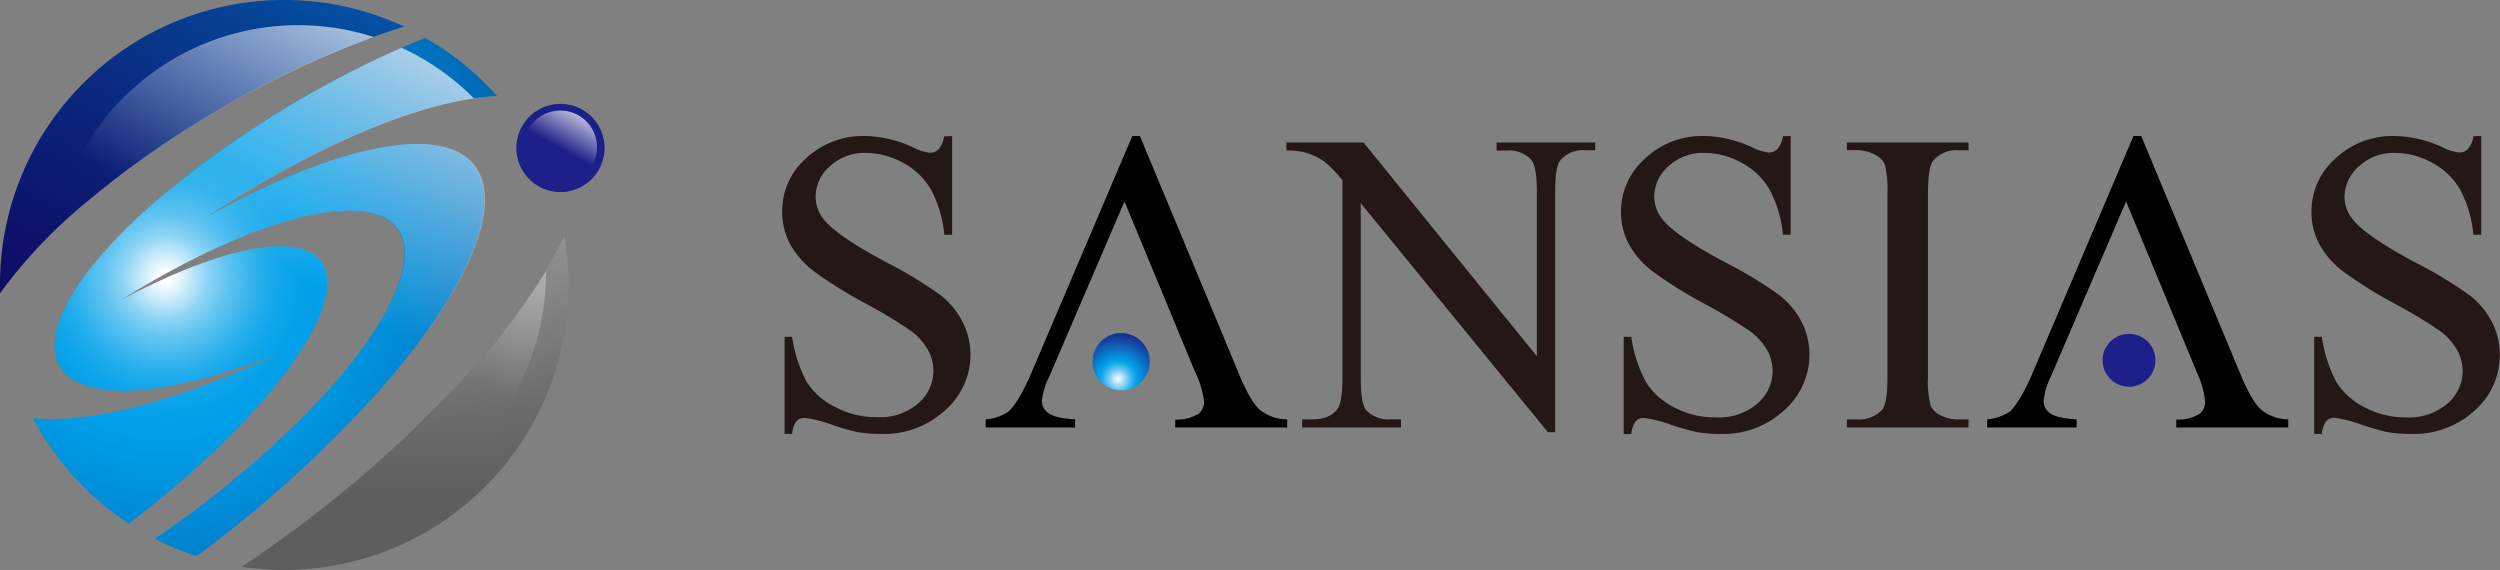 <svg xmlns="http://www.w3.org/2000/svg" xmlns:xlink="http://www.w3.org/1999/xlink" viewBox="0 0 386 88"><rect x="0" y="0" width="386" height="88" fill="#808080" stroke="none"/><defs><style>.cls-1{fill:#231815;}.cls-2{fill:url(#gradient);}.cls-3{fill:url(#gradient_2);}.cls-4{fill:url(#gradient_3);}.cls-5{fill:url(#gradient_4);}.cls-6{fill:url(#gradient_5);}.cls-7{fill:url(#gradient_6);}.cls-8{fill:url(#gradient_7);}.cls-9{fill:url(#gradient_8);}.cls-10{fill:url(#gradient_9);}.cls-11{fill:url(#gradient_10);}</style><radialGradient id="gradient" cx="-270.37" cy="198.35" r="7.4" gradientTransform="matrix(-0.23, 0.97, 0.97, 0.23, -81.94, 275.17)" gradientUnits="userSpaceOnUse"><stop offset="0" stop-color="#fff"/><stop offset="0.07" stop-color="#ccecfb"/><stop offset="0.19" stop-color="#75ccf3"/><stop offset="0.29" stop-color="#36b4ee"/><stop offset="0.36" stop-color="#0fa6ea"/><stop offset="0.4" stop-color="#00a0e9"/><stop offset="1" stop-color="#1d2088"/></radialGradient><radialGradient id="gradient_2" cx="-493.62" cy="-527.18" r="7.4" gradientTransform="matrix(1, 0, 0, -1, 0, 2.26)" xlink:href="#gradient"/><linearGradient id="gradient_3" x1="51.3" y1="20.08" x2="8.84" y2="-56.34" gradientTransform="matrix(1, 0, 0, -1, 0, 2.26)" gradientUnits="userSpaceOnUse"><stop offset="0" stop-color="#0067b6"/><stop offset="0.01" stop-color="#0066b5"/><stop offset="0.31" stop-color="#073e92"/><stop offset="0.59" stop-color="#0b2279"/><stop offset="0.82" stop-color="#0e1069"/><stop offset="1" stop-color="#0f0a64"/></linearGradient><radialGradient id="gradient_4" cx="25.09" cy="-40.53" r="59.92" gradientTransform="matrix(1, 0, 0, -1, 0.46, 2.27)" gradientUnits="userSpaceOnUse"><stop offset="0.02" stop-color="#fff"/><stop offset="0.02" stop-color="#f8fcfe"/><stop offset="0.07" stop-color="#bee7f9"/><stop offset="0.11" stop-color="#8cd4f5"/><stop offset="0.16" stop-color="#61c4f1"/><stop offset="0.21" stop-color="#3eb7ee"/><stop offset="0.25" stop-color="#23adec"/><stop offset="0.3" stop-color="#0fa6ea"/><stop offset="0.35" stop-color="#04a1e9"/><stop offset="0.4" stop-color="#00a0e9"/><stop offset="1" stop-color="#0066b5"/></radialGradient><radialGradient id="gradient_5" cx="62.7" cy="21.77" r="96.88" gradientTransform="matrix(1, 0, 0, -1, 0.46, 2.27)" gradientUnits="userSpaceOnUse"><stop offset="0" stop-color="#fff"/><stop offset="0.25" stop-color="#c9c9c9"/><stop offset="0.37" stop-color="#b5b5b5"/><stop offset="0.55" stop-color="#9e9e9e"/><stop offset="0.62" stop-color="#929292"/><stop offset="0.87" stop-color="#6c6c6c"/><stop offset="1" stop-color="#5e5e5e"/></radialGradient><radialGradient id="gradient_6" cx="-469.91" cy="-769.16" r="11.4" gradientTransform="matrix(1, 0, 0, -1, 0, 2.26)" xlink:href="#gradient"/><linearGradient id="gradient_7" x1="90.66" y1="-13.13" x2="86.41" y2="-20.65" gradientTransform="matrix(1, 0, 0, -1, 0, 2.26)" gradientUnits="userSpaceOnUse"><stop offset="0" stop-color="#fff"/><stop offset="1" stop-color="#fff" stop-opacity="0"/></linearGradient><linearGradient id="gradient_8" x1="54.82" y1="22.33" x2="25.69" y2="-29.15" xlink:href="#gradient_7"/><linearGradient id="gradient_9" x1="72.07" y1="12.58" x2="42.92" y2="-38.93" xlink:href="#gradient_7"/><linearGradient id="gradient_10" x1="100.18" y1="-3.37" x2="71.04" y2="-54.87" xlink:href="#gradient_7"/></defs><title>サンシアス</title><path class="cls-1" d="M147,21V36.24h-1.2a18.51,18.51,0,0,0-2.07-7,10.81,10.81,0,0,0-4.3-4.1,11.83,11.83,0,0,0-5.75-1.53,7.76,7.76,0,0,0-5.54,2.06,6.17,6.17,0,0,0-2.2,4.66A5.5,5.5,0,0,0,127.3,34q2,2.46,9.51,6.47a66.56,66.56,0,0,1,8.37,5.07,12.35,12.35,0,0,1,3.44,4.16,11.06,11.06,0,0,1,1.22,5,11.41,11.41,0,0,1-3.86,8.6A13.89,13.89,0,0,1,136.07,67a22,22,0,0,1-3.62-.28,35.65,35.65,0,0,1-4.15-1.19,18.42,18.42,0,0,0-4-1A1.69,1.69,0,0,0,123,65a4,4,0,0,0-.7,2h-1.16V52h1.16a21.67,21.67,0,0,0,2.27,7A10.84,10.84,0,0,0,129,62.86a13.3,13.3,0,0,0,6.42,1.55,9.05,9.05,0,0,0,6.36-2.13,6.62,6.62,0,0,0,2.34-5.07,6.85,6.85,0,0,0-.88-3.25,9.49,9.49,0,0,0-2.77-3,75.48,75.48,0,0,0-6.86-4.12,65.51,65.51,0,0,1-8-5,13.63,13.63,0,0,1-3.62-4.16,10.43,10.43,0,0,1-1.22-5,10.83,10.83,0,0,1,3.61-8.16A12.86,12.86,0,0,1,133.6,21,18.39,18.39,0,0,1,141,22.76a7.39,7.39,0,0,0,2.56.82,1.89,1.89,0,0,0,1.35-.52,4,4,0,0,0,.86-2Z"/><path class="cls-1" d="M198.62,22h11.91L237.29,55V29.68c0-2.7-.3-4.39-.92-5.06a4.69,4.69,0,0,0-3.77-1.38h-1.52V22h15.23v1.2H244.8a4.5,4.5,0,0,0-4,1.7c-.45.7-.68,2.28-.68,4.74V66.73H239l-28.9-35.35v27c0,2.67.3,4.35.88,5a4.75,4.75,0,0,0,3.78,1.36h1.55V66H201.06V64.75h1.49c1.89,0,3.23-.56,4-1.69.47-.66.72-2.23.72-4.69V27.83a19.59,19.59,0,0,0-2.88-2.95,10.63,10.63,0,0,0-2.9-1.34,10.51,10.51,0,0,0-2.85-.3Z"/><path class="cls-1" d="M276.48,21V36.24h-1.2a18.33,18.33,0,0,0-2.07-7,10.91,10.91,0,0,0-4.29-4.1,11.87,11.87,0,0,0-5.76-1.53,7.77,7.77,0,0,0-5.54,2.06,6.2,6.2,0,0,0-2.2,4.66,5.55,5.55,0,0,0,1.4,3.68q2,2.46,9.51,6.47a64.83,64.83,0,0,1,8.38,5.07,12.31,12.31,0,0,1,3.46,4.16,11.05,11.05,0,0,1,1.21,5,11.41,11.41,0,0,1-3.86,8.6A13.87,13.87,0,0,1,265.61,67a21.79,21.79,0,0,1-3.61-.28,37.27,37.27,0,0,1-4.16-1.19,18.48,18.48,0,0,0-4-1,1.69,1.69,0,0,0-1.28.49,4.07,4.07,0,0,0-.69,2H250.7V52h1.17a21.2,21.2,0,0,0,2.27,7,10.86,10.86,0,0,0,4.34,3.89,13.34,13.34,0,0,0,6.43,1.55,9.07,9.07,0,0,0,6.43-2.13,6.63,6.63,0,0,0,2.35-5.07,6.88,6.88,0,0,0-.88-3.25A9.72,9.72,0,0,0,270,51a77,77,0,0,0-6.87-4.12,66.29,66.29,0,0,1-8-5,13.63,13.63,0,0,1-3.62-4.16,10.43,10.43,0,0,1-1.22-5,10.8,10.8,0,0,1,3.62-8.16A12.85,12.85,0,0,1,263.12,21a18.39,18.39,0,0,1,7.39,1.73,7.46,7.46,0,0,0,2.56.82,1.89,1.89,0,0,0,1.35-.52,3.87,3.87,0,0,0,.86-2Z"/><path class="cls-1" d="M303.94,64.75V66H285.15V64.75h1.58a4.72,4.72,0,0,0,3.93-1.56c.5-.7.76-2.36.76-5V29.84a15.67,15.67,0,0,0-.4-4.42A2.83,2.83,0,0,0,289.69,24a6.09,6.09,0,0,0-3-.82h-1.54V22h18.79v1.2h-1.56a4.66,4.66,0,0,0-3.9,1.62c-.53.67-.8,2.33-.8,5V58.2a14.68,14.68,0,0,0,.4,4.38A3,3,0,0,0,299.37,64a6,6,0,0,0,2.94.76Z"/><path class="cls-1" d="M383.1,21V36.24h-1.21a18.5,18.5,0,0,0-2.06-7,10.84,10.84,0,0,0-4.29-4.1,11.87,11.87,0,0,0-5.76-1.53,7.77,7.77,0,0,0-5.54,2.06A6.25,6.25,0,0,0,362,30.37a5.5,5.5,0,0,0,1.42,3.68q2,2.46,9.5,6.47a64.94,64.94,0,0,1,8.39,5.07,12.31,12.31,0,0,1,3.46,4.16,11,11,0,0,1,1.2,5,11.39,11.39,0,0,1-3.84,8.6A13.9,13.9,0,0,1,372.24,67a21.79,21.79,0,0,1-3.61-.28,35.66,35.66,0,0,1-4.18-1.21,18.33,18.33,0,0,0-4-1,1.65,1.65,0,0,0-1.26.49,3.89,3.89,0,0,0-.7,2h-1.18V52h1.18a21.18,21.18,0,0,0,2.26,7,10.89,10.89,0,0,0,4.35,3.89,13.32,13.32,0,0,0,6.42,1.55,9.06,9.06,0,0,0,6.37-2.13,6.59,6.59,0,0,0,2.34-5.07,6.74,6.74,0,0,0-.88-3.25,9.49,9.49,0,0,0-2.77-3,75.48,75.48,0,0,0-6.86-4.12,66.29,66.29,0,0,1-8-5,13.45,13.45,0,0,1-3.6-4.16,10.32,10.32,0,0,1-1.23-5,10.86,10.86,0,0,1,3.61-8.16A12.87,12.87,0,0,1,369.74,21a18.47,18.47,0,0,1,7.38,1.73,7.51,7.51,0,0,0,2.57.82,1.86,1.86,0,0,0,1.34-.52,3.87,3.87,0,0,0,.86-2Z"/><path class="cls-2" d="M174.13,51.55a4.42,4.42,0,1,1-5.32,3.27v0A4.41,4.41,0,0,1,174.13,51.55Z"/><path d="M194.54,63.29q-1.5-1.3-3.3-5.7L176,21h-1.17L159.41,57.19c-1.33,3.17-2.56,5.27-3.65,6.32a7.26,7.26,0,0,1-3.57,1.24V66H166V64.75c-2.12-.13-3.5-.45-4.14-1a2.22,2.22,0,0,1-1-1.77A10.66,10.66,0,0,1,162,58.16l4-9.33,7.62-17.73,10.95,26.45a13.37,13.37,0,0,1,1.34,4.54,2.3,2.3,0,0,1-.91,1.83,6.28,6.28,0,0,1-3.54.86V66h17.29V64.75A6.8,6.8,0,0,1,194.54,63.29Z"/><path class="cls-3" d="M328.75,51.55a4.08,4.08,0,1,1-.06,0Z"/><path d="M349.16,63.29q-1.5-1.3-3.31-5.7L330.6,21h-1.19L314,57.19c-1.33,3.17-2.55,5.27-3.64,6.32a7.39,7.39,0,0,1-3.54,1.24V66h13.81V64.75c-2.12-.12-3.5-.46-4.15-1a2.22,2.22,0,0,1-.95-1.77,10.66,10.66,0,0,1,1.12-3.82l4-9.33,7.62-17.73,10.95,26.45a13.36,13.36,0,0,1,1.25,4.54,2.29,2.29,0,0,1-.9,1.83,6.31,6.31,0,0,1-3.55.86V66h17.29V64.75A6.8,6.8,0,0,1,349.16,63.29Z"/><path class="cls-4" d="M14.07,30.62C28.32,18.73,46.85,8.84,62.43,4.11A43.88,43.88,0,0,0,0,43.59v1.69A77.26,77.26,0,0,1,14.07,30.62Z"/><path class="cls-5" d="M58.33,60.56c21.28-24,22-41,1.66-38-7.88,1.17-17.78,5.16-28.17,11,16.24-10.76,32.63-18,44.27-18.71h.68a44.14,44.14,0,0,0-11.12-9A153.76,153.76,0,0,0,24.81,30.41c-19.48,16.67-21.93,30-5.46,29.93,6.39-.13,14.69-2.25,23.56-5.72-14,6.74-27.84,10.69-37.15,10l-.69-.07A44,44,0,0,0,19.89,80.85,151.82,151.82,0,0,0,36.43,66.36c17.28-17.73,18.93-30.31,3.68-28.09-5.91.85-13.49,3.81-21.56,8.13,12.7-7.94,25.3-13.3,34-13.83,15.26-.93,12.56,13.5-6.14,32.16A156.49,156.49,0,0,1,23.9,83.18a44.88,44.88,0,0,0,6.44,2.69A186.72,186.72,0,0,0,58.33,60.56Z"/><path class="cls-6" d="M71.6,58.37A189,189,0,0,1,37.33,87.51a45.25,45.25,0,0,0,6.15.49A43.94,43.94,0,0,0,87.79,44.43h0a43.37,43.37,0,0,0-.68-8C84.1,42.85,78.94,50.31,71.6,58.37Z"/><path class="cls-7" d="M88.11,16.22a6.81,6.81,0,1,1-8.2,5.05v0A6.82,6.82,0,0,1,88.11,16.22Z"/><path class="cls-8" d="M80.84,22.84a5.67,5.67,0,1,1,5.77,5.57h-.1a5.62,5.62,0,0,1-5.67-5.57Z"/><path class="cls-9" d="M57.69,5.71a38.16,38.16,0,0,0-48,24.74,37.22,37.22,0,0,0-1.29,5.3q2.61-2.52,5.73-5.12A150.24,150.24,0,0,1,57.69,5.71Z"/><path class="cls-10" d="M58.43,60.56c21.27-24,22-41,1.64-38-7.89,1.17-17.78,5.16-28.18,11C46.78,23.74,61.81,16.84,73.18,15.2A38.29,38.29,0,0,0,62,7.37a154,154,0,0,0-37,23c-9.29,8-14.71,15.17-16,20.51a38.81,38.81,0,0,0,2.71,7.83c1.82,1.06,4.43,1.62,7.87,1.59,6.33,0,14.62-2.17,23.55-5.64-10,4.84-20,8.21-28.23,9.49A38.42,38.42,0,0,0,26.89,75.3c3.42-2.89,6.66-5.9,9.64-8.94C53.81,48.63,55.45,36.05,40.2,38.27c-5.91.85-13.48,3.81-21.55,8.13,12.69-7.94,25.29-13.3,34-13.83,15.26-.93,12.51,13.5-6.14,32.16A149.05,149.05,0,0,1,31.65,77.64a37.08,37.08,0,0,0,6.69,2A179.47,179.47,0,0,0,58.43,60.56Z"/><path class="cls-11" d="M84.28,42.19v-.27A108.61,108.61,0,0,1,71.69,58.37,182.29,182.29,0,0,1,47.32,80.46,38.25,38.25,0,0,0,84.28,42.19Z"/></svg>